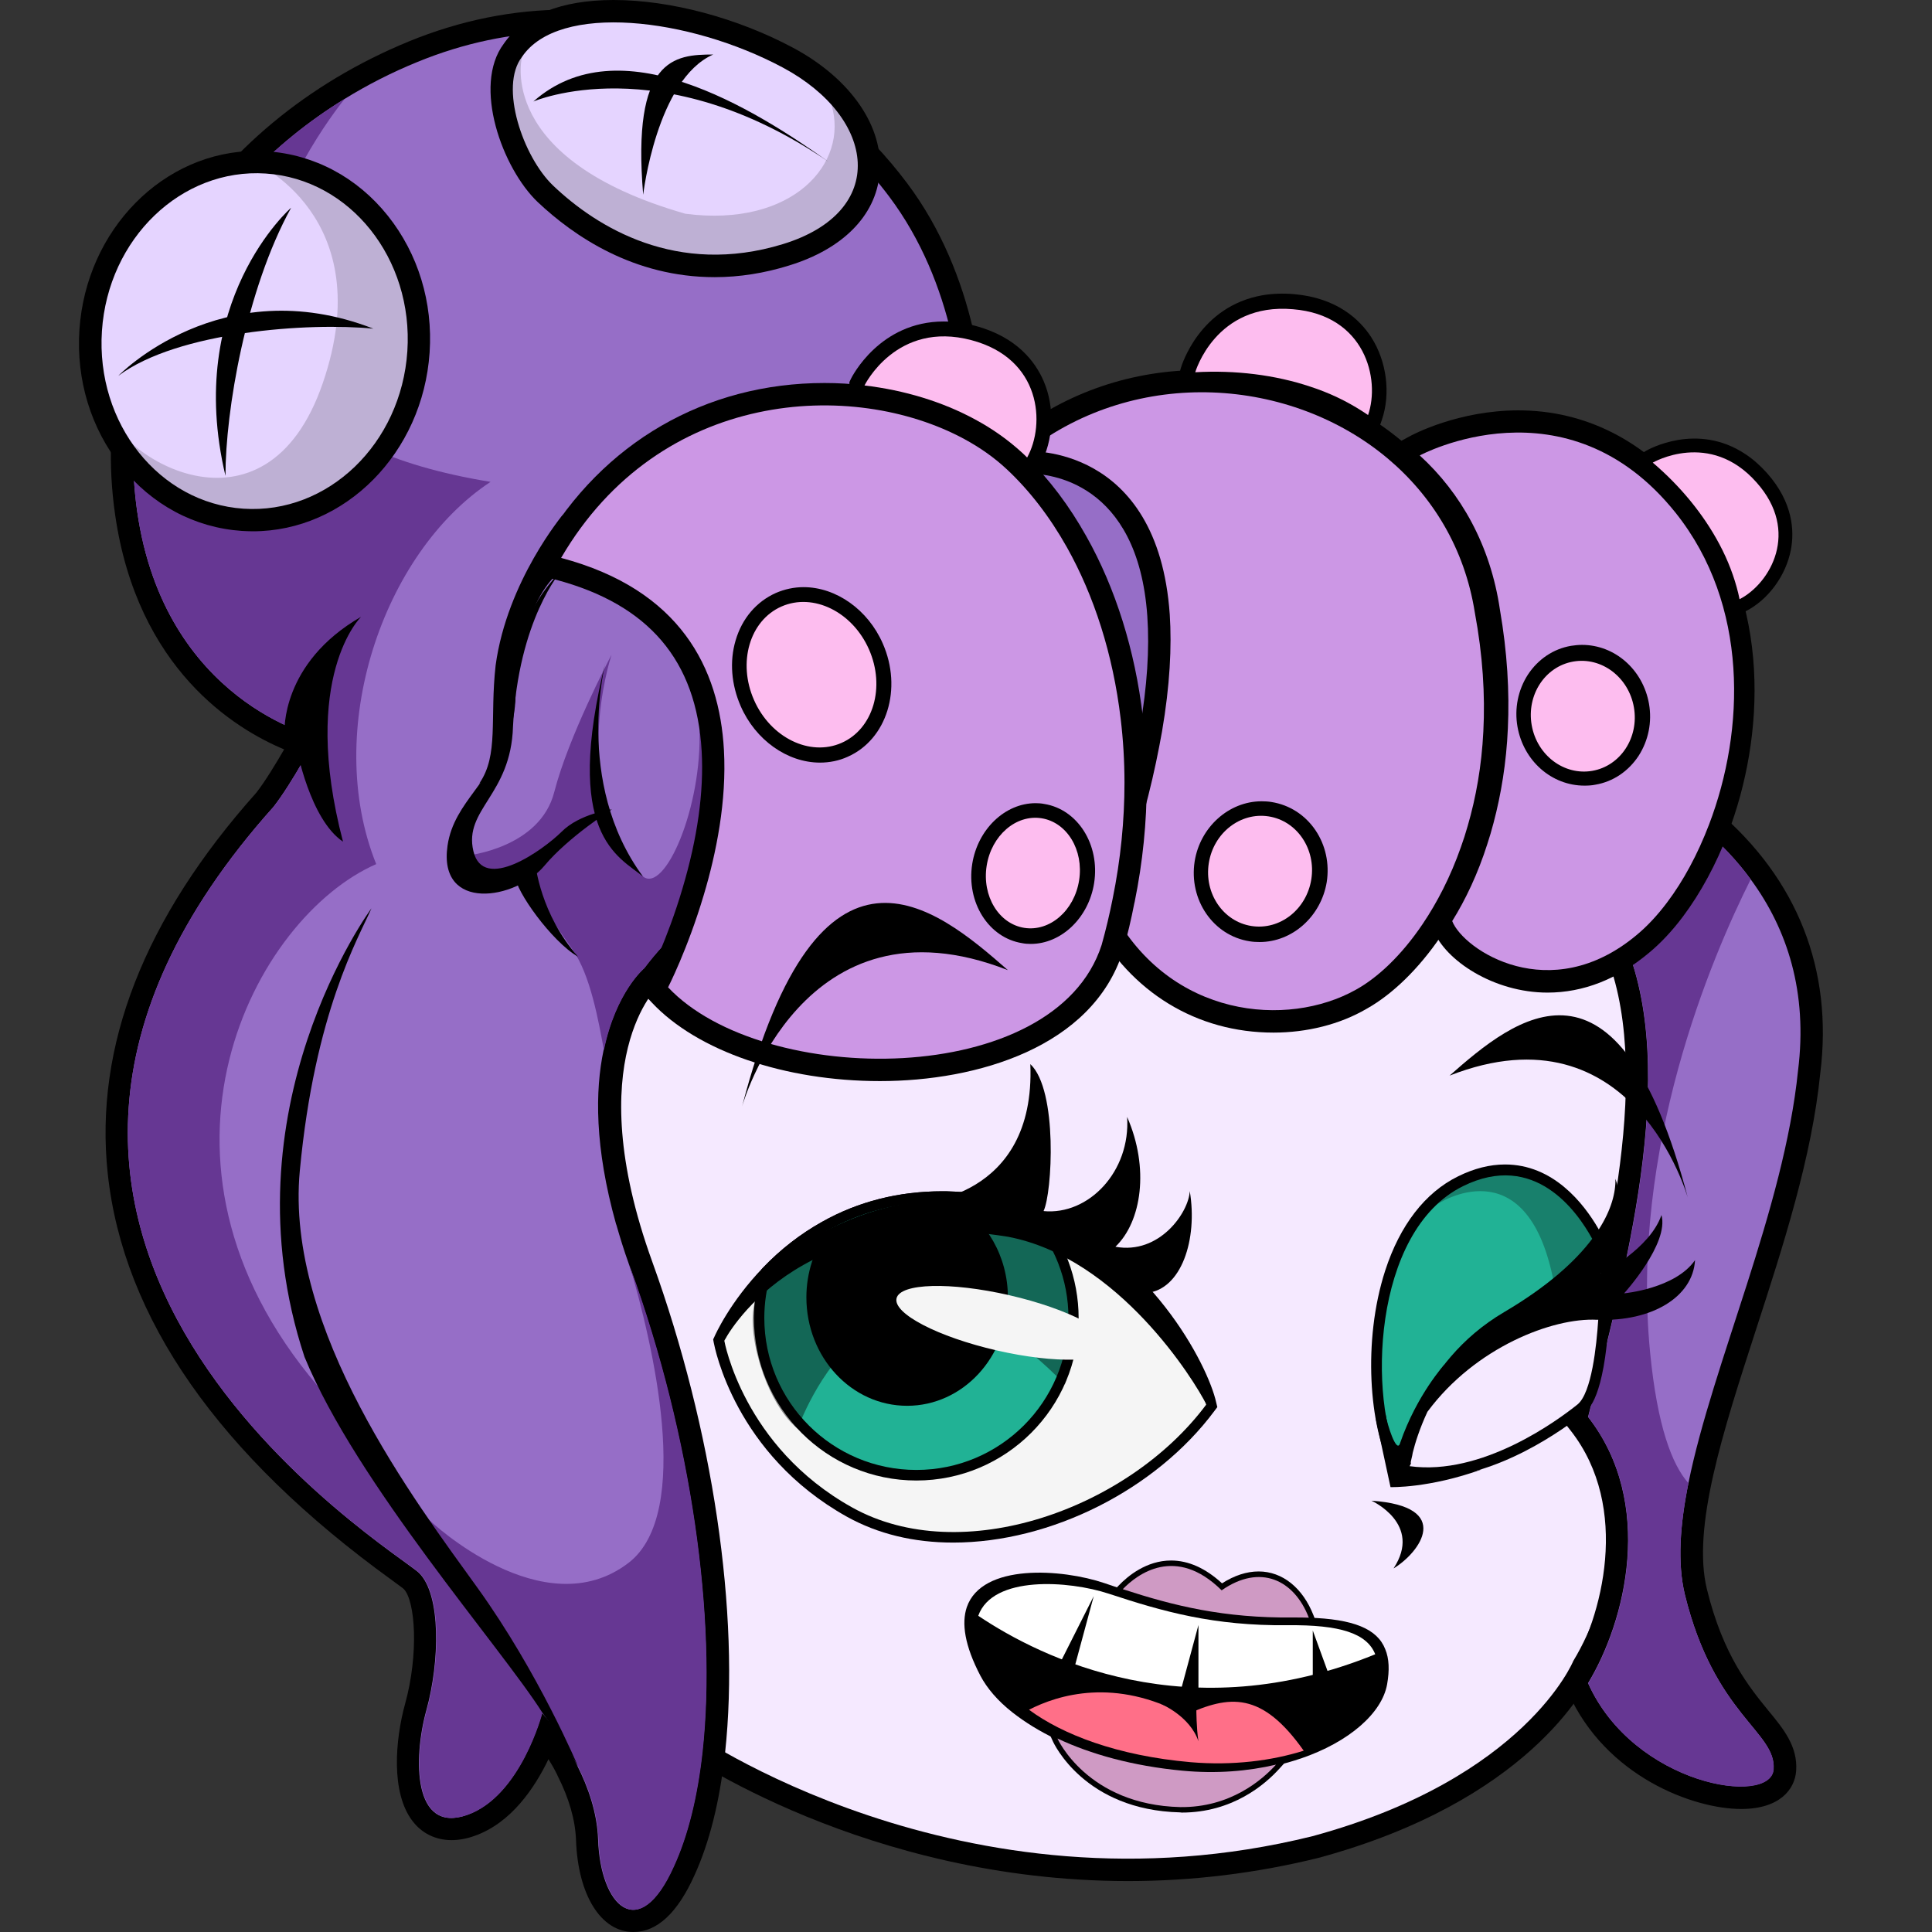 <?xml version="1.0" encoding="utf-8"?>
<!-- Generator: Adobe Illustrator 25.2.1, SVG Export Plug-In . SVG Version: 6.00 Build 0)  -->
<svg version="1.1" id="Слой_1" xmlns="http://www.w3.org/2000/svg" xmlns:xlink="http://www.w3.org/1999/xlink" x="0px" y="0px"
	 viewBox="0 0 1024 1024" style="enable-background:new 0 0 1024 1024;" xml:space="preserve">
<rect x="0" y="0" width="1024" height="1024" fill="#333333" stroke="none"/>
<style type="text/css">
	.st0{fill:#F5E9FF;}
	.st1{fill:#966EC7;}
	.st2{fill:#663793;}
	.st3{fill:#CC97E5;}
	.st4{fill:#E5D4FF;}
	.st5{fill:#FDBDEF;}
	.st6{opacity:0.17;}
	.st7{fill:#F5F5F5;}
	.st8{fill:#21B295;}
	.st9{opacity:0.42;}
	.st10{opacity:0.28;}
	.st11{fill:#FFFFFF;}
	.st12{fill:#FF6F88;}
	.st13{fill:#CF9AC4;}
</style>
<g>
	<g>
		<path d="M598,997c-139,0-236.2-67.8-240.3-70.7l-5-3.5V916l0.1-0.7c7.7-69.6-6.6-165.6-37.2-250.4c-41.9-115.9,1.4-164,9.5-171.7
			c9.4-12.1,20.4-23.2,32.9-33.1l29.4-23.3l-10.7,35.9c-5.6,18.8-12,34.1-15.9,42.9c21.1,17.6,58.3,28.7,97.9,28.7
			c41.2,0,93.7-13.6,106.2-51.9c2.2-7.7,4-15.5,5.5-23.1l6.4-32.2l15.7,28.9c22.5,41.5,59.9,46,74.9,46c13.6,0,27-3.3,37.8-9.3
			c10.6-5.9,21.8-17,31.3-31.1l12.2-18.1l8.5,20.1c1.8,4.4,19.2,18.7,44.1,18.7c15.4,0,30.2-5.4,44.1-16l11.9-9.1l6.1,13.6
			c31.4,69.9,4.7,173.7-14.8,249.5l-1.7,6.5c32.2,46.3,21.8,108.9-2.3,149c-4,8.8-34.9,68.8-145.7,98.9
			C665.7,992.9,631.8,997,598,997z"/>
		<path class="st0" d="M833.9,739.2c35.6,45.6,19.9,108.3,0,141.1c0,0-25.3,62.2-138.2,92.9c-186.3,46.2-331.2-56.6-331.2-56.6v0
			c7.8-70.4-5.8-167.1-37.9-255.7c-42.7-118.3,7.1-159.6,7.1-159.6c9.2-12,19.7-22.5,31.5-31.8c-8.5,28.7-18.9,48.9-18.9,48.9
			c50.2,53.4,205.2,54.1,229.8-22.5c2.3-8.2,4.2-16.3,5.8-24.3c30.5,56.3,92.5,61.7,128.8,41.4c11.5-6.4,24.2-18.3,35.4-34.8
			c6.5,15.4,56.6,45.5,106.4,7.5C883.8,555.5,852.4,666.6,833.9,739.2z"/>
		<path d="M335.7,1024c-17.2,0-29.4-19.6-30.4-48.8c-0.4-10.6-3.7-22.1-9.8-34.1l-0.2-0.5l-0.2-0.4c-1.4-2.8-2.9-5.4-4.4-7.8
			c-7.3,15.2-19.8,33.9-39.3,40.7c-4.2,1.5-8.3,2.2-12.1,2.2c-8.4,0-15.8-3.6-20.8-10.3c-11.3-14.9-9.1-42.6-3.8-61.9
			c7.3-26.3,5.5-54.8-0.8-61c-0.6-0.5-3.6-2.7-6.2-4.6C116,771.2,65.3,698.6,57.1,622c-7.2-67.4,19.3-135.3,78.8-201.9
			c4.8-6.2,10.4-15.5,14.7-22.9c-25.9-10.8-77.8-42.4-89.6-124.5C45.8,167.2,108.4,66.5,216.6,22C243.9,10.8,272,5.1,300.4,5.1
			c69.8,0,137.2,34.4,180.4,92c36.6,48.8,42.2,109.1,42.2,141.4c12.7-8.8,29.4-17.4,46.7-17.4c8.1,0,15.7,1.9,22.5,5.7
			c8.7,4.8,20.7,15.5,34.7,27.8c13.8,12.2,29.4,26,38.5,30.7c30.1,15.6,51.4,39,68.5,57.9c14.8,16.4,27.6,30.5,38.9,31.3
			c4.8,0.3,9.9,0.8,15.3,1.6c44.5,6.6,90.1,26.6,122,53.6c42.6,36.3,61.5,84.3,54.7,139c-4.5,44.8-19.6,91.4-34.2,136.4
			c-17.4,53.7-33.9,104.5-25.9,137.2c8.6,35.2,22.6,52.1,32.7,64.5c8,9.7,15.5,18.9,14.6,31.8c-0.7,9.8-8.7,20.2-29.2,20.2
			c-24.8,0-71.6-16.8-91.7-61.8l-2.5-5.7l3.2-5.3c17.7-29.1,32.5-87,0.8-127.6l-3.6-4.6l4.5-17.6c17.5-68.3,44.1-171.5,16.1-233.9
			c-4.4-9.2-27.7-25.9-78.8-41.8c-3.3-1-6.6-1.5-10.3-1.5c-17,0-37.3,10.7-58.9,22c-26.1,13.8-55.7,29.3-87.1,29.3
			c-1,0-2.1,0-3.1-0.1c-5.9-0.2-9.6-3.1-32.4-22.9c-6.8-5.9-16.6-14.4-20.9-17.5c-20.1-0.4-38.3-1.9-54.5-3.2
			c-15.5-1.3-30.2-2.5-43.7-2.5c-32.8,0-55.8,7.6-79.3,26.3c-11.2,8.9-21.1,18.9-29.5,29.8l-0.8,1.1l-1,0.9
			c-0.3,0.3-42.5,38.9-3.6,146.5c32.2,89.1,46.6,186.4,38.6,260.4l-0.1,0.7c-2.8,25.2-8.2,46.8-16.1,64.1
			C359.1,1013.9,348.3,1024,335.7,1024z"/>
		<path class="st1" d="M894.9,786.1c-4.5,22.3-5.9,42.3-1.9,59c15.7,64.1,48.5,72.7,47,92.6c-1.4,19.9-74.1,8.5-98.3-45.6
			c19.9-32.8,35.6-95.5,0-141.1c18.5-72.7,49.8-183.8,18.5-253.6c-6.6-13.9-31.8-29.2-68.1-42.2c-5.7-2.1-11.7-4.1-18-6
			c-45.9-14.3-101.8,51.3-162.6,49.3c-4.2-0.2-46.4-40.3-50.6-40.3c-82.3-1.1-131.3-21.9-188,23.1c-3.5,2.7-6.8,5.6-10.1,8.6
			c-7.8,7.1-15,14.8-21.4,23.3c0,0-15.1,12.5-21.5,43.5c-4.5,21.3-4.8,51.3,6.6,92c0,0.1,0,0.1,0.1,0.2c0,0.1,0,0.2,0.1,0.3
			c1.9,6.6,4,13.5,6.6,20.7c0,0.1,0,0.2,0.1,0.3c0.3,0.9,0.6,1.8,0.9,2.7c32,88.6,45.7,185.3,37.9,255.7v0
			c-2.6,23.5-7.6,44.1-15.1,60.5c-18.5,41.4-38.9,21.4-40.1-14.2c-0.5-14.3-5.4-27.9-11-39c-0.1-0.2-0.2-0.4-0.3-0.7
			c-8-15.4-17.3-26-18.3-27.2c0,0-0.1,0-0.1-0.1c0,0-11.4,44.2-39.9,54.1c-28.5,10-28.5-29.9-21.4-55.6c7.1-25.7,7.8-61.2-3.9-72.7
			C210.5,822.3-61.7,658.5,145,427.6c10-12.8,22.8-37.1,22.8-37.1S87.2,372.2,72.7,271c-12.5-87.5,32.5-171,110-218.6h0
			c12-7.4,24.9-14,38.4-19.5C321.6-8.4,420,35.8,471.3,104.2c34.5,46,40,103,39.9,135.4c0,15.7-1.4,25.7-1.4,25.7
			s43.9-46.2,76.8-28.1c16.2,9,53.9,48.7,73.4,58.7c56.5,29.2,79.9,88.4,112,90.5c4.5,0.3,9.3,0.8,14.3,1.5
			c20.4,3,44.6,9.7,68.3,20.8c16.7,7.8,33.2,17.8,47.8,30.2c9.5,8.1,18.2,17.1,25.6,27.3c19.3,26.3,30.2,59.7,25,101.2
			C945.5,641.1,907.7,722.7,894.9,786.1z"/>
		<path class="st2" d="M372.4,928.5L372.4,928.5c-2.6,23.6-7.6,44.2-15.1,60.6c-18.5,41.4-38.9,21.4-40.1-14.2
			c-0.5-14.3-5.4-27.9-11-39c-0.1-0.2-0.2-0.4-0.3-0.7c-8-15.4-17.3-26-18.3-27.2c0,0-0.1,0-0.1-0.1c0,0-11.4,44.2-39.9,54.1
			c-28.5,10-28.5-29.9-21.4-55.6c7.1-25.7,7.8-61.2-3.9-72.7C210.5,822.3-61.7,658.5,145,427.6c10-12.8,22.8-37.1,22.8-37.1
			S87.2,372.2,72.7,271c-12.5-87.5,32.5-171,110-218.6h0c0,0-138.7,167.8,77.3,203c-57.2,37.7-89,131.9-60.6,202.6
			c-64.3,28.1-133.1,156.5-31,276.6c28.7,49.1,59.5,71.4,59.5,71.4s60.2,57,105.3,22.3c34.3-26.4,12.6-116.7,0.3-158.4
			c0.3,0.9,0.6,1.8,0.9,2.7C366.5,761.4,380.1,858,372.4,928.5z"/>
		<path class="st2" d="M940.1,937.8c-1.4,19.9-74.1,8.5-98.3-45.6c19.9-32.8,35.6-95.5,0-141.1c18.5-72.7,49.8-183.8,18.5-253.6
			c-6.6-13.9-31.8-29.2-68.1-42.2l20.8-29.4l41.5-17.2c16.7,7.8,33.2,17.8,47.8,30.1c9.5,8.1,18.2,17.1,25.6,27.3
			C907,507.7,864,608.8,874.6,716.9c3.8,39,11.6,59.4,20.3,69.2c-4.5,22.3-5.9,42.3-1.9,59C908.7,909.2,941.5,917.8,940.1,937.8z"/>
		<path class="st2" d="M363,489.8c-7.8,7.1-15,14.8-21.4,23.3c0,0-15.1,12.5-21.5,43.5c-2.8-15-7.1-39.9-16.7-53.4
			c-15.3-21.7-27.2-41.2-27.2-41.2s-14.2,13.7-22.2,7.4c-8-6.3-6.7-15.9-6.7-15.9s38.9-3.8,46.5-33.8c7.5-29.2,29.2-70.5,30.3-72.6
			c-0.7,2.3-23.1,71.2,16.6,117.4c11.7,9.4,31.6-37,30-78.1C378.2,416.2,372.9,460.7,363,489.8z"/>
		<path d="M675,547.3c-40.7,0-75.6-21.3-95.7-58.4l-1.4-2.6v-5l0.7-2c7.5-21.1,13.7-41.4,18.5-60.3c2.8-11.2,5.2-22.3,7.1-33.2
			c3.8-22,5.1-41.9,3.9-59.2c-5-71.8-52.8-75.5-62.3-75.5l-0.7,0l-37.4,1.7l29.5-22.9c28.5-22.1,63-33.8,99.8-33.8
			c39.3,0,76.9,13.4,106,37.7c27.4,23,44.8,53.8,50.4,89c4.2,22,5.8,44.1,4.7,65.3c-0.9,18.2-3.9,35.9-8.8,52.7
			c-1.1,3.8-2.4,7.9-3.9,11.9c-5.6,15.8-12.9,30.5-21.7,43.5c-11.6,17.1-25.6,30.8-39.4,38.5C710.1,543,692.6,547.3,675,547.3z"/>
		<path class="st3" d="M786.2,387.7c-0.9,18.2-3.9,35-8.3,50.1c-1.1,3.9-2.3,7.6-3.6,11.2c-5.5,15.7-12.6,29.4-20.3,40.8
			c-11.2,16.6-23.8,28.4-35.4,34.8c-36.3,20.3-98.3,15-128.8-41.4v0c8-22.5,14.1-42.9,18.8-61.4c3.1-12.2,5.4-23.5,7.3-34.1
			c4.2-24.5,5.2-44.9,4.1-62c-6.3-90.6-75.5-86.5-75.5-86.5c58.4-45.3,139.8-39.1,190.9,3.7c23.7,19.9,40.9,47.6,46.3,81.8
			C785.9,347.3,787.2,368.3,786.2,387.7z"/>
		<path d="M820.2,526.1c-28.5,0-54.3-17.1-60.5-33.2l-2.3-5.9l3.3-5.3c7-11.3,12.9-24.1,17.4-38.1c1.2-3.6,2.2-7.2,3.1-10.6
			c4-15.1,6.5-31.1,7.2-47.4c0.9-19.3-0.4-39.5-4-60c-4.3-29.9-17.8-55.7-38.8-75l-12.7-11.6l14.9-8.1c1-0.5,25.1-13.4,57-13.4
			c35.6,0,67.3,16.2,91.7,46.7c43.4,54.5,38.5,127.4,19.4,177.4c-6.3,16.5-14.6,31.8-23.9,44.2c-5.7,7.6-11.8,14.1-18.1,19.3
			C857.3,519,839.2,526.1,820.2,526.1z"/>
		<path class="st3" d="M905.8,437.1c-6,15.7-13.6,29.8-22.2,41.2c-5.1,6.8-10.6,12.7-16.3,17.4c-45.7,38.1-91.6,7.9-97.6-7.5
			c7.1-11.4,13.6-25.1,18.6-40.8c1.2-3.6,2.3-7.4,3.3-11.2c4-15.1,6.8-31.9,7.6-50.1c0.9-19.4-0.3-40.4-4.2-62.9
			c-5-34.2-20.7-61.9-42.5-81.8c0,0,77.8-42.1,135.7,30.5C926.9,320.5,925,386.9,905.8,437.1z"/>
		<path d="M196.9,481.4c0,0-78.9,106.6-35.5,237.8C189,786.3,265.5,873,287.5,907.8c15.4,21.8,18.9,28.5,18.9,28.5
			s-20.7-49.4-53.3-94.7s-102.1-136.8-94.2-221C166.8,536.4,190,497.2,196.9,481.4z"/>
		<path d="M297.5,302.6c0,0-22.8,25.6-25.6,82.5c-1.1,36.4-26.2,43.8-21,66s37-0.6,46.7-10.2c9.6-9.7,26.7-11.9,26.7-11.9
			s-22.8,14.4-35.7,29.8c-15.3,18.3-56.5,24.7-51.4-10.6c3.5-24,25.7-34.5,27.4-57.2C266.2,368,272.5,327,297.5,302.6z"/>
		<path d="M321.2,349.8c0,0-17.4,64.6,19.6,114.8C328,453.9,297.9,442.9,321.2,349.8z"/>
		<path d="M283.8,458.2c0,0,2.6,26.4,22.6,48.9c-14.1-8.1-33.4-35.4-33.2-42.5C273.4,457.4,283.8,458.2,283.8,458.2z"/>
		<path d="M134,281.6c-1.9,0-3.8-0.1-5.8-0.2c-25-1.7-47.7-13.8-64-34.2c-16-20.1-23.9-45.8-22.1-72.5C45.7,121.6,86.8,80,135.8,80
			c1.9,0,3.8,0.1,5.8,0.2c25,1.7,47.7,13.8,64,34.2c16,20.1,23.9,45.8,22.1,72.5C224.1,240,183,281.6,134,281.6z"/>
		
			<ellipse transform="matrix(6.619528e-02 -0.998 0.998 6.619528e-02 -54.404 303.458)" class="st4" cx="134.9" cy="180.8" rx="89" ry="81.1"/>
		<path d="M154.3,110.1c0,0-56.8,49.5-34.8,142.1C119.5,217.9,130.3,153.7,154.3,110.1z"/>
		<path d="M62.7,199.2c0,0,54.4-56.4,135.2-25C163.6,170.8,94.1,175.7,62.7,199.2z"/>
		<path d="M378.8,146.9c-42.9,0-74.6-21.7-93.8-39.8c-18.7-17.8-34.7-61.6-18-83.9C277.5,8,297.6,0,325.2,0c30,0,65.6,9.5,95.3,25.4
			c30.6,16.4,48.2,42.1,45.7,66.9c-2.1,22.1-19.6,39.7-47.9,48.4C405.2,144.8,391.9,146.9,378.8,146.9
			C378.8,146.9,378.8,146.9,378.8,146.9z"/>
		<path class="st4" d="M293.2,98.4c23.2,22.1,65.5,48.2,121.7,31s49.7-67,0-93.6S296.1,1.3,276.7,30.1
			C264.4,45.9,277.3,83.3,293.2,98.4z"/>
		<path d="M340.9,103.2c0,0,7.1-61.1,37.1-74.3C357.4,28.9,334.8,30.8,340.9,103.2z"/>
		<path d="M282.7,53.8c0,0,67.2-29.1,156.5,32C398.8,57.1,328.3,13.4,282.7,53.8z"/>
		<path d="M667.6,499.3c-1.7,0-3.5-0.1-5.3-0.4c-19.3-3-32.3-22-29.1-42.4c2.9-18.1,18.1-31.8,35.5-31.8c1.8,0,3.5,0.1,5.3,0.4
			c9.4,1.5,17.7,6.8,23.2,14.9c5.4,8,7.5,17.7,6,27.5C700.2,485.7,685,499.3,667.6,499.3z"/>
		
			<ellipse transform="matrix(0.155 -0.988 0.988 0.155 107.845 1050.225)" class="st5" cx="668.1" cy="462" rx="29.4" ry="27.5"/>
		<path d="M839.8,416.4c-17.4,0-32.3-13.1-35.5-31.2c-1.7-9.7,0.3-19.5,5.5-27.6c5.4-8.2,13.5-13.7,22.9-15.3
			c1.9-0.3,3.9-0.5,5.8-0.5c17.4,0,32.3,13.1,35.5,31.2c1.7,9.7-0.3,19.5-5.5,27.6c-5.4,8.2-13.5,13.7-22.9,15.3
			C843.7,416.3,841.7,416.4,839.8,416.4z"/>
		
			<ellipse transform="matrix(0.985 -0.172 0.172 0.985 -52.821 150.414)" class="st5" cx="839.1" cy="379.2" rx="27.5" ry="29.4"/>
		<path d="M607.8,414.9c0,20.8-2.1,42-6.4,63.1l-0.2,0.8c-1.6,8.3-3.6,16.8-6,25.2l-0.1,0.4C578.9,555,518,573,466.4,573
			c-50.4,0-96.8-15.9-120.9-41.6l-5.7-6.1l3.8-7.4c0.1-0.2,10.1-19.8,18.1-46.9c8-26.8,11.4-51.3,10.2-72.8
			c-2.7-48.1-28.1-77.9-77.5-91l-15-4l7.8-13.4C319.4,234.5,374,203,437,203c7.1,0,14.1,0.4,21.1,1.3c21.1,2.5,41.4,8.6,58.6,18
			c9.4,5.1,17.8,11.1,25,17.7c0.9,0.8,1.7,1.7,2.6,2.5c11.9,11.6,22.5,25.7,31.5,41.8c15.5,27.5,25.8,60.5,29.9,95.4
			C607.1,391.2,607.8,403,607.8,414.9z"/>
		<path class="st3" d="M596,414.9c0,19.9-2,40.5-6.3,61.6v0c-1.6,8-3.5,16.1-5.8,24.3c-24.6,76.6-179.6,75.9-229.8,22.5
			c0,0,10.4-20.3,18.9-48.9c6.7-22.4,12.2-49.9,10.7-76.9c-2.4-43.3-23.1-85-86.3-101.8c52.3-89.7,154.7-94.9,213.7-63
			c8.5,4.6,16.1,10,22.5,16c12,11.2,22.8,25.2,31.9,41.4c14.3,25.5,24.4,56.5,28.5,91C595.3,392,596,403.3,596,414.9z"/>
		<path d="M434.6,404.2c-17.3,0-34.2-12-42-29.9c-5-11.4-6-23.8-2.7-34.9c3.4-11.6,11-20.5,21.3-25.1c4.6-2,9.6-3.1,14.7-3.1
			c17.3,0,34.2,12,42,29.9c10.5,23.9,2.2,50.8-18.6,60C444.7,403.2,439.7,404.2,434.6,404.2z"/>
		
			<ellipse transform="matrix(0.915 -0.403 0.403 0.915 -107.675 203.682)" class="st5" cx="430.2" cy="357.7" rx="33.3" ry="39.5"/>
		<path d="M546.3,500.3c-1.5,0-3-0.1-4.5-0.4c-17.8-2.8-29.7-21.6-26.5-42c2.9-18.3,17.3-32.2,33.6-32.2c1.5,0,3,0.1,4.5,0.4
			c17.8,2.8,29.7,21.6,26.5,42C577,486.5,562.5,500.3,546.3,500.3z"/>
		
			<ellipse transform="matrix(0.155 -0.988 0.988 0.155 5.031 931.987)" class="st5" cx="547.6" cy="463.1" rx="29.4" ry="24.8"/>
		<path d="M298.5,272.6c0,0-29.7,35.3-35.8,80c-3.2,28.4,1.8,47.6-8.7,62.7c13.8-9,20-36.1,19.2-49.4s7.3-51.2,24.3-63.4
			c-3.5-3.2-7.7-8.6-7.7-8.6L298.5,272.6z"/>
		<path d="M538.8,248.1c-0.7-0.7-1.4-1.4-2.2-2.1l-0.3-0.3c-6.7-6.2-14.6-11.8-23.3-16.5c-16.3-8.8-35.6-14.7-55.8-17.1l-7-0.8v-8.8
			l0.8-1.7c0.6-1.2,15.3-30.4,49.2-30.4c5.4,0,11,0.8,16.7,2.3c22.2,5.9,32,19.3,36.3,29.4c6,14,5.2,31.4-1.9,44.3l-5.1,9.2
			L538.8,248.1z"/>
		<path class="st5" d="M544.4,242.5c-0.9-0.9-1.7-1.7-2.6-2.5c-7.2-6.6-15.5-12.6-25-17.7c-17.3-9.4-37.5-15.5-58.6-18c0,0,0,0,0,0
			s16.9-34.6,56.7-24C551.9,190.1,554.2,224.8,544.4,242.5z"/>
		<path d="M720.5,226.4c-0.8-0.6-1.7-1.1-2.5-1.7l-0.4-0.2c-7.7-5-16.4-9.1-25.8-12.2c-17.6-5.9-37.6-8.4-57.9-7.2l-7,0.4l-1.5-8.7
			l0.5-1.8c0.4-1.3,9.8-32.6,43.2-38.5c5.3-0.9,11-1.1,16.8-0.6c22.8,2,34.8,13.5,40.8,22.7c8.3,12.8,10.5,30,5.7,44l-3.4,9.9
			L720.5,226.4z"/>
		<path class="st5" d="M725.1,220c-1-0.7-2-1.4-3-2c-8.2-5.3-17.5-9.8-27.7-13.1c-18.6-6.2-39.6-8.8-60.9-7.6c0,0,0,0,0,0
			s10.7-37,51.8-33.4C723.5,167,731.7,200.9,725.1,220z"/>
		<path d="M915,319c-0.2-0.9-0.4-1.8-0.6-2.7l-0.1-0.4c-2-8.1-5.1-16.3-9.3-24.2c-7.9-14.9-19.5-29.1-33.6-41.1l-4.9-4.1l4.5-6.7
			l1.5-0.9c1.1-0.6,26.9-15.3,52.6,1.8c4.1,2.7,7.9,6.1,11.5,10.1c13.8,15.6,14.5,30.7,12.6,40.6c-2.6,13.6-11.9,26.4-23.8,32.5
			l-8.5,4.4L915,319z"/>
		<path class="st5" d="M922,317.6c-0.2-1.1-0.5-2.2-0.7-3.2c-2.1-8.6-5.4-17.4-10-26c-8.4-15.8-20.6-30.7-35.3-43.2c0,0,0,0,0,0
			s30.2-17.6,55,10.5C954.2,281.7,938.3,309.2,922,317.6z"/>
		<path d="M191.4,326.9c0,0-32.6,31.5-9.6,119.2c-17.6-11.8-24.6-49.7-24.6-49.7l-6.4-8.4C150.8,388,148.7,351.5,191.4,326.9z"/>
		<path class="st6" d="M134.4,85.8c0,0,67.1,28.6,36.7,117.2s-111.5,39.6-117.8,7.4c23.3,49.6,62.8,87.6,131.2,48.8
			c25.4-19.5,49-89.5,28.2-124.1S149.9,84.4,134.4,85.8z"/>
		<path class="st6" d="M276.7,30.1c0,0-14.7,54.2,86.6,83.2c57,7.4,86.7-26.9,77.4-57.7c27.8,26.5,22.3,63-8.3,74.6
			s-90.9,15.9-128.1-17.4S259.6,43.1,276.7,30.1z"/>
	</g>
	<g>
		<g>
			<path d="M505.2,817.6c-21,0-39.9-4.6-56.3-13.7c-59.5-33.2-70.1-89.9-70.6-92.3l-0.3-1.7l0.7-1.5c0.3-0.7,8.1-18.3,25.8-36.6
				c9.2-9.6,19.7-17.8,31.2-24.2c19.2-10.8,40.7-16.2,63.8-16.2c1.4,0,2.9,0,4.4,0.1c0,0,0,0,0,0c0.8,0,1.7,0.1,2.6,0.1
				c14.1,0.6,28.1,3.5,41.3,8.4c61.5,22.8,92.5,83.7,96.8,103.3l0.6,2.5l-1.5,2C612.7,789.5,557,817.6,505.2,817.6z"/>
			<path class="st7" d="M639.3,744.5C598,799.9,509.6,831.3,451.7,799c-57.9-32.2-67.8-88.4-67.8-88.4s7.5-17.2,24.7-34.9
				c7.8-8.1,17.7-16.4,29.9-23.2c17.1-9.6,38.7-16.2,65.3-15.5c0.8,0,1.6,0.1,2.4,0.1c14.5,0.7,27.8,3.6,39.8,8
				C604.9,667,635.3,726.1,639.3,744.5z"/>
			<path d="M485.7,784.7c-47.5,0-86.1-38.6-86.1-86.1c0-8.3,1.2-16.5,3.6-24.5l0.4-1.3l0.9-1c9.3-9.7,19.8-17.8,31.2-24.2
				c19.2-10.8,40.7-16.2,63.8-16.2c1.4,0,2.9,0,4.4,0.1c0,0,0,0,0,0c0.8,0,1.7,0.1,2.6,0.1c14.1,0.6,28.1,3.5,41.3,8.4l1.3,0.5
				l0.9,1c14,15.8,21.7,36.1,21.7,57.1C571.9,746,533.2,784.7,485.7,784.7z"/>
			<path class="st8" d="M566.3,698.5c0,44.5-36.1,80.6-80.6,80.6c-44.5,0-80.6-36-80.6-80.6c0-7.9,1.2-15.6,3.3-22.9
				c7.8-8.1,17.7-16.4,29.9-23.2c17.1-9.6,38.7-16.2,65.3-15.5c0.8,0,1.6,0.1,2.4,0.1c14.5,0.7,27.8,3.6,39.8,8
				C558.6,659.4,566.3,678.1,566.3,698.5z"/>
			<path d="M534.2,687.6c0,31.7-23.9,57.5-53.4,57.5s-53.4-25.7-53.4-57.5c0-13.2,4.2-25.4,11.2-35.1c17.1-9.6,38.7-16.2,65.3-15.5
				c0.8,0,1.6,0.1,2.4,0.1C522.8,646.9,534.2,665.8,534.2,687.6z"/>
			<path d="M383.9,710.6c0,0,37.1-73.4,150.3-55.1c58.7,11.1,99,76.4,105.2,88.9c-2.5-21.6-51.9-123-150.4-107.5
				C454.5,639,396.2,666,383.9,710.6z"/>
			<path d="M485.7,637.6c0,0,63.3-1.4,60.4-73.6c14.7,13.8,11.6,68.5,7,77.9c23.9,2.3,46.2-21,44.3-49.9
				c11.9,27.1,7.7,55.5-6.2,68.8c23.3,4.3,38.9-18.2,39.4-29.5c4.3,25.7-4.5,52.3-22.9,54C582.3,664.2,492.1,637.2,485.7,637.6z"/>
			<path class="st9" d="M422.8,757.3c0,0,43.3-125.2,141.6-23.5c6.6-22.4,5.5-64.8-5.6-76.5c-12.8-12.2-91.1-39.1-156.4,28
				C392.8,697.7,404.2,742.2,422.8,757.3z"/>
			
				<ellipse transform="matrix(0.224 -0.975 0.975 0.224 -271.243 1062.029)" class="st7" cx="531.3" cy="701.4" rx="15" ry="57.9"/>
		</g>
		<g>
			<path d="M898.4,667.9c-1.1,19.6-23,32.6-51.3,31.6h-0.8c-23.3-1.1-64.4,14.5-89.7,48.6c0,0.1,0,0.1-0.1,0.1
				c-2.2,3-4.4,6.1-6.2,9.5c-3.2,5.2-5.9,10.9-8.2,16.9c0.2-1.4,2-12.3,8.4-26.3c7.6-16.7,21.5-37.9,46.8-52.8
				c12.9-7.6,23.3-15.2,31.4-22.5c6.3-5.6,11.3-11.2,15.2-16.3c1.3-1.7,2.5-3.5,3.5-5.1c6.7-10.4,9-19.7,8.8-26.8
				c8.1,22.8-7,49-7.8,50.4c1.6-0.8,26.2-13.6,32.2-31.2c4.2,15.1-19.8,41.5-19.8,41.5S888,683,898.4,667.9z"/>
			<path d="M850.5,657.1l-2.2,2.8c-4.1,5.5-9.1,10.9-15,16.2c-9.1,8.3-20.3,16.3-33.3,24c-23,13.5-36.1,32.4-43.5,47.8
				c0,0.1,0,0.1-0.1,0.1c-4.2,9-6.6,16.8-7.8,21.7c-0.1,0.5-0.2,1-0.3,1.6c-0.3,1.1-0.4,2-0.6,2.6c-0.1,0.4-0.1,0.7-0.2,0.9v0.9
				l-0.6,1.2l-3.1-1.5l-6.9,1.7c-10.8-20.6-14.9-66.1-2.7-103.7c7.8-24,21.1-41.3,38.6-49.9c8.5-4.2,16.8-6.3,24.9-6.3
				c25.4,0,41.5,20.3,49.5,34.1c0.5,0.8,0.9,1.7,1.4,2.5L850.5,657.1z"/>
			<path class="st8" d="M843.9,656.6c-9,12-23.7,25.3-46.6,38.8c-46.5,27.3-54.7,76.1-55.2,79.1c0,0.1-0.1,0.1-0.1,0.2
				c-16.7-31.9-15.1-122,33.4-146C813.2,610,835.8,641.8,843.9,656.6z"/>
			<path d="M756.6,783.4c-3.5,0-6.9-0.2-10.3-0.7l-7.7-1.1l3.5-7v-0.2l0.3-1.6c0.2-0.6,0.3-1.2,0.4-1.8l0.4-1.8
				c1.4-5.5,3.7-13.3,7.8-22.2v-0.6l0.8-1l1.2-2.6h0.7c24.9-32.1,63.9-48.8,90.2-48.8c0.9,0,1.8,0,2.7,0.1l6.5,0l-0.4,5.9
				c-2.6,40.5-10.5,46.9-13.1,49C829.5,756.9,793.8,783.4,756.6,783.4z"/>
			<path class="st0" d="M847.1,699.4c-0.9,13.9-3.5,38.9-11,45c-10.6,8.5-50.6,38-89,32.7l0.6-1.2V775c0.1-0.2,0.1-0.6,0.2-0.9
				c0.2-0.9,0.4-1.8,0.6-2.6c0.1-0.6,0.2-1.1,0.3-1.6c1.2-4.9,3.6-12.7,7.8-21.7c0.1,0,0.1-0.1,0.1-0.1
				c25.3-34.1,66.4-49.8,89.7-48.6H847.1z"/>
			<path d="M747.1,777.1c0.3-1.1,0.6-2.1,0.8-3.1c-0.1,0.4-0.1,0.7-0.2,0.9v0.9L747.1,777.1z"/>
			<path d="M765.7,723.1c0,0-14.7,16-23.6,41.7c-1.8,6.3-7-10.2-7.7-15.1c-2.5,6.1-5.2,2.3-5.2,2.3l7.8,36.2c0,0,20.3,0.7,48.4-9.4
				c-20.2,4.3-37.5,4.5-41,1.5c-3.6-3,2.7-15.8,2.7-15.8S753.7,743.7,765.7,723.1z"/>
			<path class="st10" d="M761.7,638.3c0,0,47.2-31.7,61.6,40.1c16.7-5.8,23.8-21.2,23.8-21.2S813.5,586.6,761.7,638.3z"/>
		</g>
		<path d="M726.9,795.4c0,0,27.3,12.3,11.7,35.9C752.4,823,770.7,798.4,726.9,795.4z"/>
		<g>
			<path d="M735.2,892.7c-2.7,15.2-20,30.6-45.9,39.4h-0.1c-4.1,1.4-8.5,2.7-13.1,3.7c-14.8,3.5-31.7,4.9-49.7,3.2
				c-26.6-2.5-48.8-8.8-66.1-17h-0.1c-9.3-4.4-17.1-9.3-23.6-14.4c-7.9-6.2-13.5-12.9-16.9-19.3c-8.5-16.2-10.1-28-7.3-36.4
				c8-23.5,50.6-20.4,73-12.8c3.2,1.1,6.3,2.1,9.4,3.2c27,8.8,53.5,15.5,90.5,15c2.8-0.1,5.5,0,8.1,0.1c23.9,0.7,36.6,5.9,40.8,16.7
				C736.3,879.1,736.5,885.3,735.2,892.7z"/>
			<path class="st11" d="M728.9,876.8c-98.9,40.4-176.6,2.3-210.4-20.4c7.6-21.5,48-18.7,69.2-11.7c28.8,9.5,55.6,17.1,94.8,16.7
				C710.3,861.1,724.5,865.7,728.9,876.8z"/>
			<path class="st12" d="M691,927.9L691,927.9c-16.9,5.3-37.5,8-59.9,6.1c-38.9-3.4-68-14.7-85.7-27.8c15.5-8,45.7-17.2,82.7,2.9
				C651.7,898.2,668.8,896.5,691,927.9z"/>
			<polygon points="560.4,884.3 579.7,846 568.4,887.8 			"/>
			<polygon points="625.6,896.9 635.2,861.3 635.2,899.1 			"/>
			<polygon points="695.8,891.6 695.8,864.2 704.4,887.8 			"/>
			<path d="M615.3,903.1c0,0,15.4,6.4,19.9,19.8c-1.1-7-1.1-16.5-1.1-16.5L615.3,903.1z"/>
		</g>
		<path d="M693.6,860.2c-1.8,0-3.6-0.1-5.6-0.1l-6,0c-34.3,0-60-6.1-87.9-15.2l-4.2-1.4l3.1-3.2c4.7-4.9,14.6-13.2,27.7-13.2
			c9.2,0,18.3,4.1,27,12.1c6.6-4.2,13.1-6.3,19.4-6.3c12.6,0,23.4,8.7,29.1,23.3l1.5,3.9L693.6,860.2z"/>
		<path class="st13" d="M693.7,857.4c-2.6-0.1-5.2-0.1-8.1-0.1c-37,0.4-63.5-6.2-90.5-15c7.6-7.9,28-23.5,52.4,0.6
			C668,828.6,686,837.4,693.7,857.4z"/>
		<path d="M625.5,960.6c-50.6-1.2-67-36.5-67.6-38l-1.8-3.9h4.9l0.6,0.3c18.4,8.7,40.9,14.5,65.2,16.7c5,0.5,10,0.7,14.9,0.7
			c11.6,0,23-1.3,33.9-3.8l8.7-2l-6,6.6c-7.9,8.8-25.2,23.5-52,23.5L625.5,960.6z"/>
		<path class="st13" d="M676.3,935.3c-7.3,8.1-24.3,22.8-50.7,22.5c-49.4-1.2-65.1-36.3-65.1-36.3h0.1c17.4,8.2,39.6,14.5,66.1,17
			C644.6,940.2,661.4,938.8,676.3,935.3z"/>
	</g>
	<path d="M393.3,586.5c0,0,32.1-114.9,140.9-72.3C495.6,480.3,434.4,429.6,393.3,586.5z"/>
	<path d="M894.6,634.9c0,0-28.8-103-126.3-64.8C802.8,539.7,857.7,494.2,894.6,634.9z"/>
</g>
</svg>
